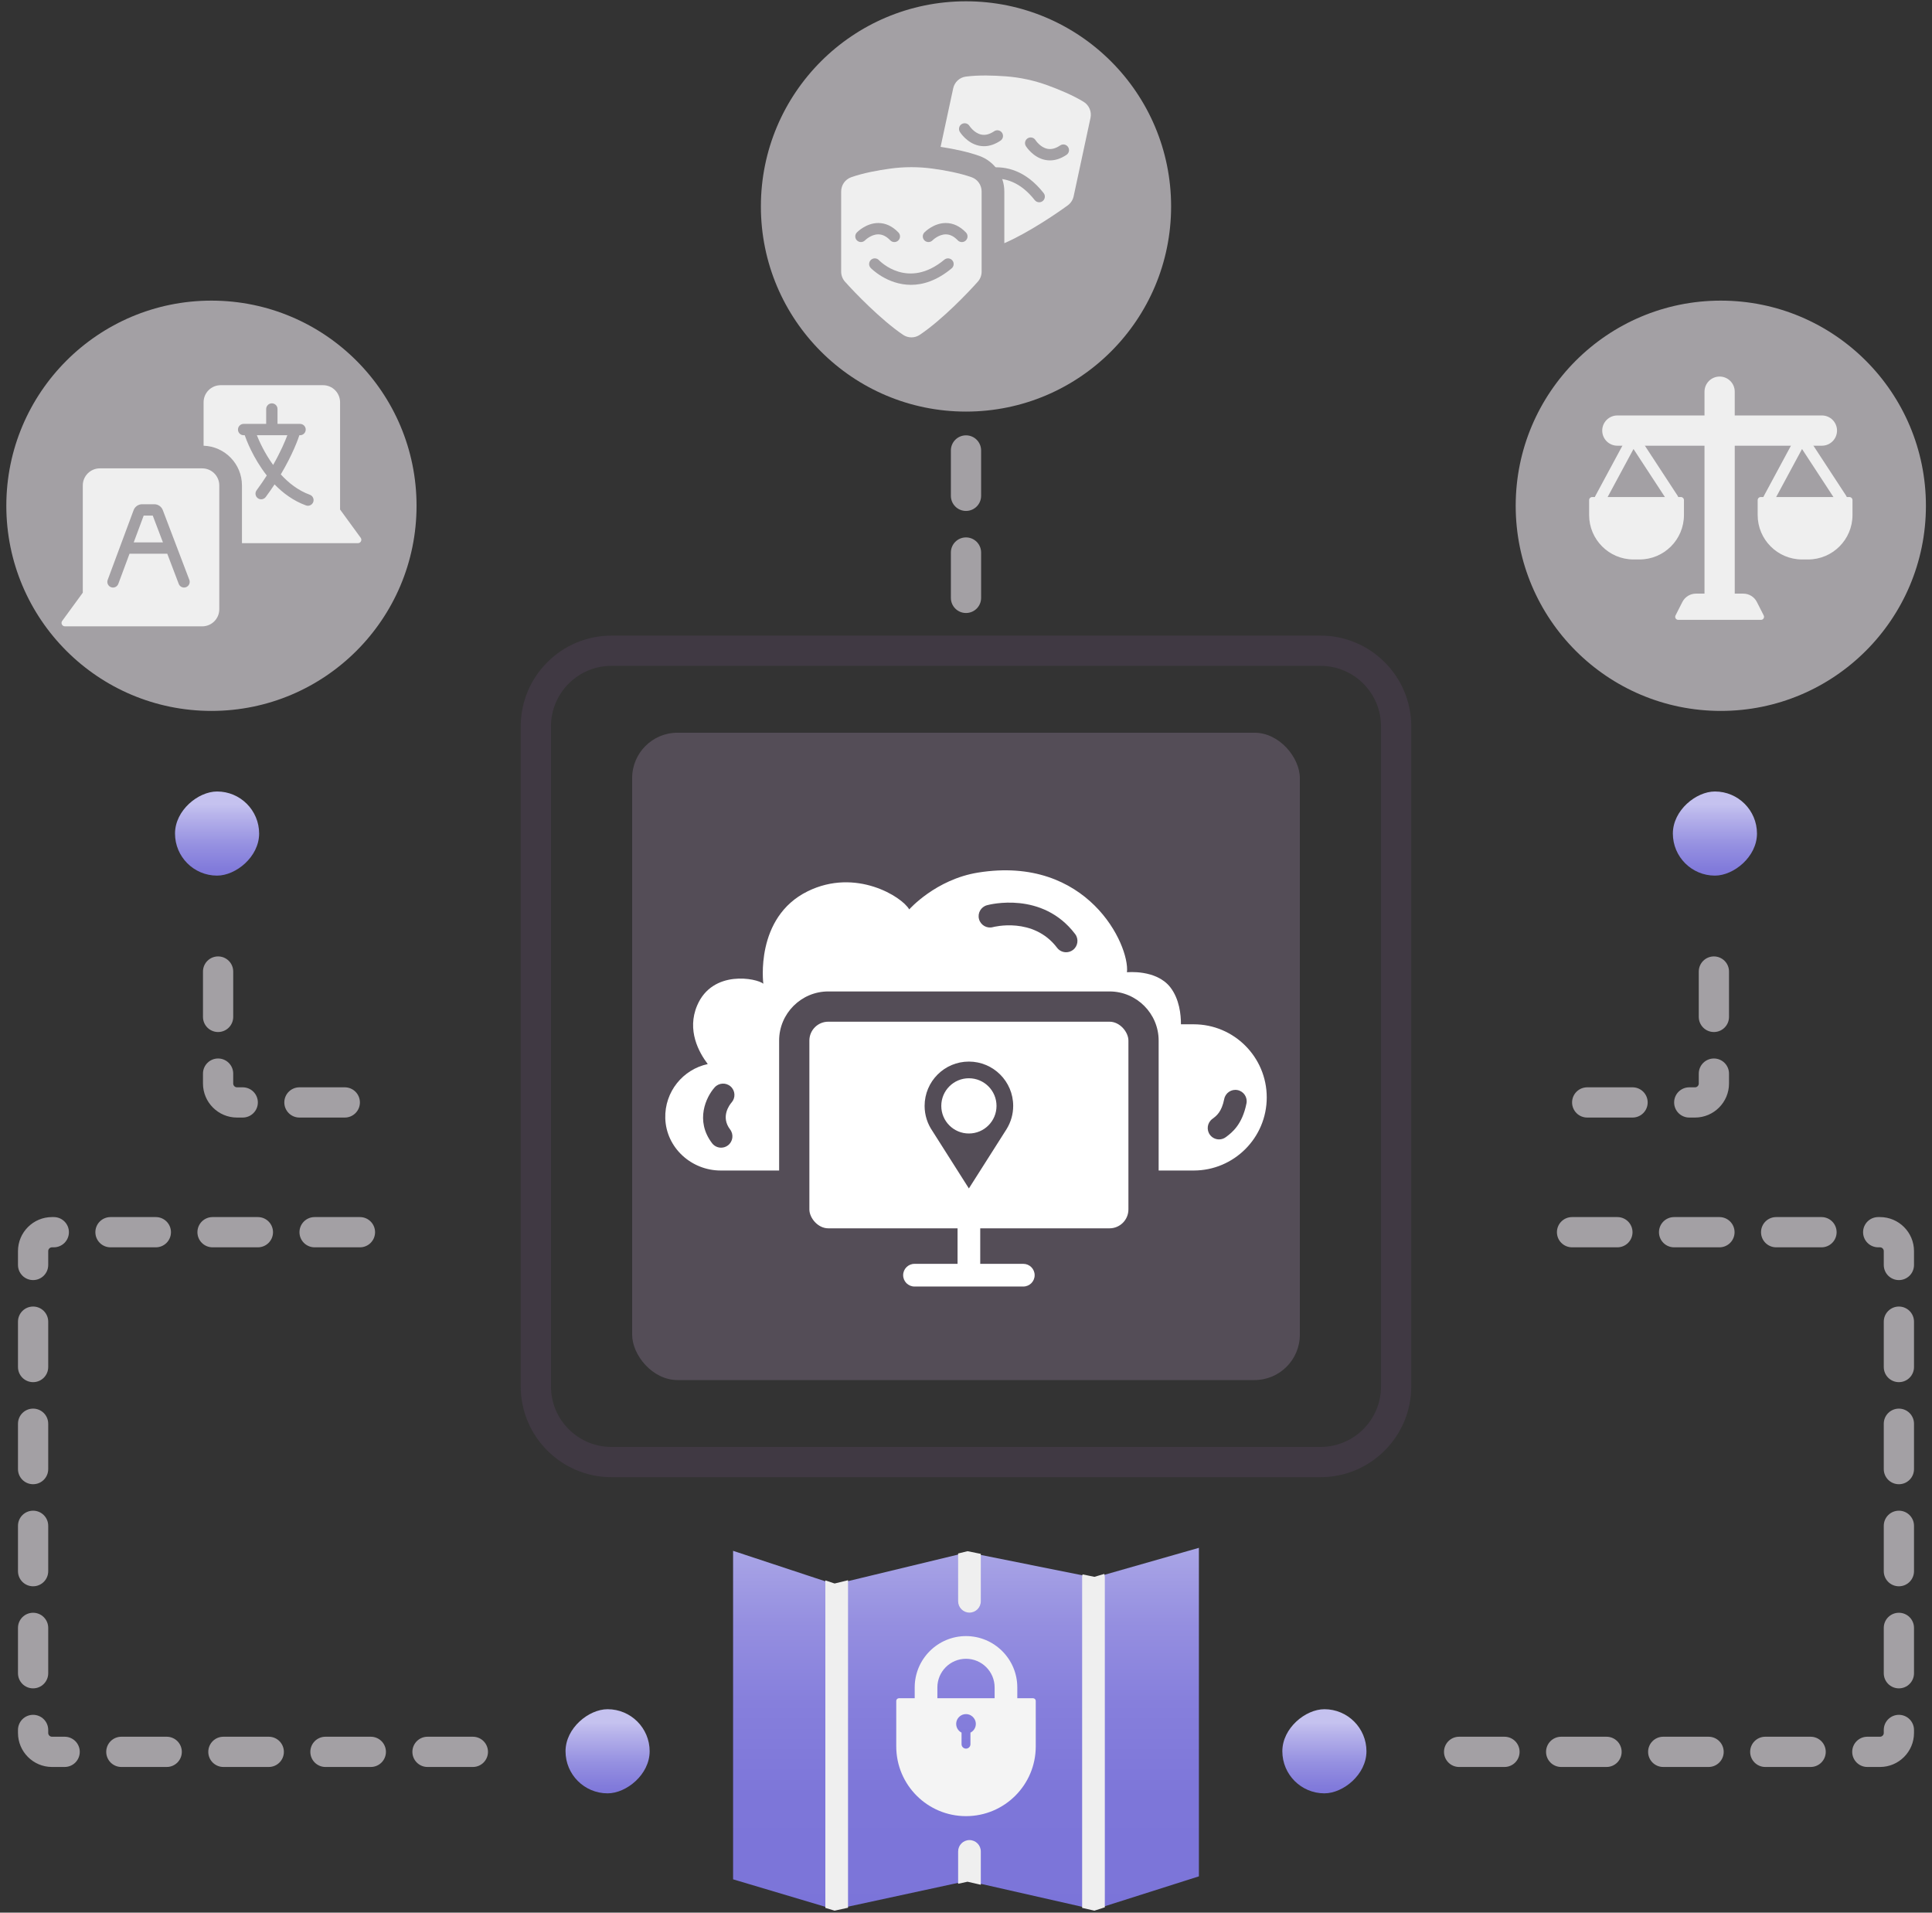 <?xml version="1.0" encoding="UTF-8"?><svg xmlns="http://www.w3.org/2000/svg" xmlns:xlink="http://www.w3.org/1999/xlink" viewBox="0 0 511.151 505.947"><rect x="0" y="0" width="511.151" height="505.947" fill="#333333" stroke="none"/><defs><linearGradient id="c" x1="255.574" y1="387.537" x2="255.574" y2="509.644" gradientUnits="userSpaceOnUse"><stop offset=".034" stop-color="#c5c2ef"/><stop offset=".037" stop-color="#c4c1ee"/><stop offset=".184" stop-color="#a9a5e6"/><stop offset=".342" stop-color="#958fe0"/><stop offset=".516" stop-color="#867fdc"/><stop offset=".715" stop-color="#7d76d9"/><stop offset="1" stop-color="#7b74d9"/></linearGradient><linearGradient id="h" x1="273.404" y1="648.699" x2="297.893" y2="648.699" gradientTransform="translate(-123.682 1111.959) scale(1 -1)" gradientUnits="userSpaceOnUse"><stop offset=".138" stop-color="#c5c2ef"/><stop offset=".245" stop-color="#b8b4eb"/><stop offset=".566" stop-color="#9691e1"/><stop offset=".829" stop-color="#827bdb"/><stop offset="1" stop-color="#7b74d9"/></linearGradient><linearGradient id="i" x1="30.642" y1="545.379" x2="55.131" y2="545.379" gradientTransform="translate(15.759 765.877) scale(1 -1)" xlink:href="#h"/><linearGradient id="j" x1="273.404" y1="309.423" x2="297.893" y2="309.423" gradientTransform="translate(65.964 153.836)" xlink:href="#h"/><linearGradient id="k" x1="30.642" y1="206.103" x2="55.131" y2="206.103" gradientTransform="translate(412.046 14.395)" xlink:href="#h"/></defs><g id="a"><path d="M349.38,168.135H161.77c-13.234,0-24,10.766-24,24v174.619c0,13.233,10.766,24,24,24h187.609c13.233,0,24-10.767,24-24V192.135c0-13.234-10.767-24-24-24Zm16,198.619c0,8.822-7.178,16-16,16H161.77c-8.822,0-16-7.178-16-16V192.135c0-8.822,7.178-16,16-16h187.609c8.822,0,16,7.178,16,16v174.619Z" style="fill:#403943;"/><rect x="167.249" y="193.823" width="176.653" height="171.242" rx="12" ry="12" style="fill:#544d57;"/><path d="M335.144,290.294c0,10.68-8.66,19.34-19.34,19.34h-9.26v-34.37c0-7.16-5.83-13-13-13h-74.41c-7.16,0-13,5.84-13,13v34.37h-15.45c-7.78,0-14.44-6.04-14.67-13.82-.2-7.02,4.68-12.94,11.24-14.34-2.35-3.08-5.59-8.95-2.81-15.49,4.08-9.6,15.83-7.2,17.51-5.76,0,0-2.33-17.55,11.75-24.46,12.71-6.24,24.94,1.44,26.85,4.8,0,0,7-7.94,18.2-9.74,28.97-4.67,40.17,19.15,39.41,26.37,0,0,7.7-.83,11.45,3.95,2.43,3.12,2.84,7.28,2.83,9.81h3.36c5.34,0,10.17,2.16,13.67,5.66s5.67,8.34,5.67,13.68Z" style="fill:#fff;"/><rect x="214.137" y="270.267" width="84.411" height="54.658" rx="5" ry="5" style="fill:#fff;"/><path d="M270.738,334.321h-11.396v-9.48c0-1.657-1.343-3-3-3s-3,1.343-3,3v9.48h-11.395c-1.657,0-3,1.343-3,3s1.343,3,3,3h28.79c1.657,0,3-1.343,3-3s-1.343-3-3-3Z" style="fill:#fff;"/><path d="M256.338,280.817c-6.473,0-11.713,5.25-11.713,11.722,0,2.466,.771,4.758,2.071,6.646l9.642,15.19,9.69-15.248c.048-.067,.087-.145,.135-.212l.202-.327c1.069-1.763,1.695-3.834,1.695-6.049,0-6.473-5.25-11.722-11.722-11.722Zm0,19.024c-4.036,0-7.301-3.265-7.301-7.301s3.265-7.311,7.301-7.311,7.311,3.275,7.311,7.311-3.275,7.301-7.311,7.301Z" style="fill:#544d57;"/><path d="M261.122,239.458c-1.598,.438-2.538,2.088-2.101,3.686,.438,1.599,2.087,2.536,3.687,2.101,.106-.029,10.686-2.812,16.965,5.463,.59,.778,1.485,1.187,2.392,1.187,.632,0,1.27-.199,1.812-.61,1.319-1.001,1.578-2.883,.576-4.204-8.704-11.473-22.735-7.785-23.33-7.624Z" style="fill:#544d57;"/><path d="M193.319,287.414c-1.232-1.11-3.129-1.009-4.236,.223-2.237,2.486-5.262,8.772-.691,14.772,.591,.774,1.484,1.182,2.389,1.182,.634,0,1.273-.2,1.816-.613,1.317-1.004,1.572-2.887,.568-4.205-2.576-3.381-.132-6.532,.393-7.139,1.092-1.232,.987-3.117-.238-4.22Z" style="fill:#544d57;"/><path d="M327.426,288.359c-1.627-.324-3.205,.729-3.53,2.353-.681,3.398-1.986,4.392-3.035,5.188l-.157,.12c-1.315,1.007-1.565,2.891-.558,4.206,.591,.771,1.482,1.176,2.384,1.176,.637,0,1.277-.201,1.822-.618l.141-.107c1.454-1.105,4.161-3.164,5.286-8.787,.325-1.625-.729-3.205-2.353-3.53Z" style="fill:#544d57;"/></g><g id="b"><polygon points="317.194 409.443 317.194 496.344 292.304 504.253 292.154 504.303 289.544 505.133 286.494 504.443 286.304 504.404 259.494 498.323 255.974 497.523 253.494 498.063 224.364 504.364 220.814 505.133 218.364 504.404 193.954 497.133 193.954 410.234 218.364 418.303 220.814 419.114 224.364 418.253 253.494 411.224 255.974 410.623 259.494 411.323 286.414 416.714 289.544 417.344 292.154 416.594 317.194 409.443" style="fill:url(#c);"/><g><polygon points="224.364 418.012 224.364 504.647 220.814 505.421 218.364 504.687 218.364 418.062 220.814 418.877 224.364 418.012" style="fill:#efefef;"/><path d="M292.304,417.298v87.238l-.15,.05-2.61,.835-3.05-.694-.19-.04v-87.389c0-.292,.04-.573,.11-.835l3.13,.654,2.61-.775c.1,.302,.15,.624,.15,.956Z" style="fill:#efefef;"/><path d="M259.494,489.767v8.803l-3.52-.805-2.48,.543v-8.542c0-1.67,1.34-3.018,3-3.018,1.66,0,3,1.348,3,3.018Z" style="fill:#efefef;"/><path d="M259.494,411.04v12.516c0,1.67-1.34,3.018-3,3.018-1.66,0-3-1.348-3-3.018v-12.616l2.48-.604,3.52,.704Z" style="fill:#efefef;"/></g><g><path d="M273.315,449.228h-35.475c-.398,0-.718,.32-.718,.714v12.021c0,10.191,8.262,18.454,18.454,18.454s18.453-8.262,18.453-18.454v-12.021c0-.394-.32-.714-.714-.714Zm-16.563,9.101v3.054c0,.324-.13,.619-.342,.831s-.506,.346-.835,.346c-.649,0-1.177-.528-1.177-1.177v-3.054c-.96-.493-1.583-1.553-1.384-2.747,.177-1.055,1.034-1.925,2.085-2.111,1.644-.29,3.076,.965,3.076,2.557,0,1.008-.58,1.873-1.423,2.301Z" style="fill:#f4f4f4;"/><path d="M255.576,432.79c-7.484,0-13.573,6.089-13.573,13.573v6.493h6v-6.493c0-4.176,3.397-7.573,7.573-7.573s7.572,3.397,7.572,7.573v6.19h6v-6.19c0-7.484-6.089-13.573-13.572-13.573Z" style="fill:#f4f4f4;"/></g></g><g id="d"><path d="M1.673,133.79c0,29.979,24.289,54.267,54.267,54.267,29.969,0,54.267-24.288,54.267-54.267,0-29.969-24.299-54.267-54.267-54.267-29.979,0-54.267,24.299-54.267,54.267Z" style="fill:#a3a0a4;"/><path d="M94.704,143.683h-30.69v-15.27c0-5.68-4.52-10.32-10.15-10.51v-11.49c0-2.5,2.02-4.52,4.52-4.52h27.08c2.49,0,4.51,2.02,4.51,4.52v28.37l5.45,7.47c.44,.59,.01,1.43-.72,1.43Z" style="fill:#efefef;"/><path d="M81.974,130.875c-3.086-1.119-5.633-3.132-7.684-5.385,3.193-5.369,4.609-9.419,4.916-10.359h.178c.829,0,1.5-.671,1.5-1.5s-.671-1.5-1.5-1.5h-5.962v-3.937c0-.829-.671-1.5-1.5-1.5s-1.5,.671-1.5,1.5v3.937h-5.962c-.829,0-1.5,.671-1.5,1.5s.671,1.5,1.5,1.5h.288c.354,1.036,2.159,5.969,5.834,10.647-.802,1.257-1.688,2.563-2.688,3.906-.494,.665-.356,1.604,.308,2.099,.269,.2,.583,.296,.895,.296,.458,0,.91-.209,1.205-.604,.849-1.142,1.625-2.258,2.336-3.339,2.235,2.306,4.985,4.352,8.314,5.559,.169,.061,.342,.09,.512,.09,.613,0,1.189-.379,1.41-.989,.282-.778-.12-1.639-.898-1.921Zm-14.02-15.744h8.067c-.548,1.463-1.731,4.31-3.755,7.86-2.264-3.123-3.669-6.252-4.311-7.86Z" style="fill:#a3a0a4;"/><path d="M58.017,161.168v-32.757c0-2.494-2.022-4.516-4.516-4.516H26.419c-2.494,0-4.516,2.022-4.516,4.516v28.374l-5.451,7.463c-.436,.597-.01,1.436,.729,1.436H53.501c2.494,0,4.516-2.022,4.516-4.516Z" style="fill:#efefef;"/><path d="M50.09,153.386l-7.019-18.453c-.352-.927-1.255-1.549-2.246-1.549h-3.223c-1,0-1.905,.63-2.252,1.566l-6.858,18.447c-.289,.777,.106,1.64,.883,1.929,.172,.064,.349,.095,.523,.095,.609,0,1.181-.374,1.406-.978l2.964-7.971h9.984l3.036,7.981c.294,.774,1.159,1.164,1.935,.869,.774-.294,1.163-1.161,.869-1.935Zm-14.708-9.915l2.635-7.087h2.396l2.696,7.087h-7.727Z" style="fill:#a3a0a4;"/></g><g id="e"><path d="M201.308,54.609c0,29.979,24.289,54.267,54.267,54.267,29.969,0,54.267-24.288,54.267-54.267,0-29.969-24.299-54.267-54.267-54.267-29.979,0-54.267,24.299-54.267,54.267Z" style="fill:#a3a0a4;"/><path d="M288.514,31.183l-4.46,20.74c-.2,.95-.75,1.8-1.53,2.38-2.86,2.09-10.38,7.23-16.81,10.03v-13.68c0-4.23-2.67-8.01-6.64-9.42-2.74-.97-6.18-1.77-10.22-2.38l3.33-15.47c.35-1.65,1.69-2.91,3.36-3.12,3.35-.44,7.38-.31,10.57-.07,3.76,.28,7.46,1.08,11,2.36,3.01,1.1,6.73,2.63,9.61,4.4,1.43,.89,2.14,2.59,1.79,4.23Z" style="fill:#efefef;"/><g><path d="M258.963,38.528c.455,.098,.912,.147,1.371,.147,1.454,0,2.919-.492,4.371-1.47,.688-.463,.869-1.395,.406-2.082s-1.395-.869-2.082-.406c-1.218,.819-2.335,1.108-3.418,.882-1.886-.394-3.093-2.255-3.116-2.291-.438-.7-1.36-.911-2.061-.479-.704,.437-.921,1.361-.484,2.065,.074,.12,1.864,2.957,5.013,3.633Z" style="fill:#a3a0a4;"/><path d="M282.575,38.876c-.463-.687-1.395-.871-2.082-.406-1.219,.82-2.336,1.106-3.418,.882-1.878-.393-3.083-2.242-3.114-2.291-.438-.701-1.361-.911-2.062-.479-.704,.437-.921,1.361-.485,2.065,.075,.121,1.864,2.957,5.013,3.634,.455,.098,.913,.146,1.371,.146,1.454,0,2.919-.492,4.371-1.469,.688-.462,.869-1.395,.406-2.082Z" style="fill:#a3a0a4;"/><path d="M255.152,46.701c-.681,.469-.851,1.399-.384,2.081,.466,.683,1.399,.857,2.083,.392,.371-.252,9.186-6.067,16.908,3.758,.297,.376,.736,.573,1.181,.573,.324,0,.651-.104,.926-.321,.651-.512,.765-1.455,.253-2.106-9.495-12.074-20.854-4.455-20.967-4.376Z" style="fill:#a3a0a4;"/></g><path d="M238.924,88.57c1.332,.9,3.082,.901,4.417,.005,5.952-3.994,12.877-11.258,15.367-14.07,.648-.731,1.002-1.67,1.002-2.647l0-21.207c0-1.684-1.049-3.198-2.637-3.761-3.184-1.129-7.143-1.847-10.319-2.284-3.735-.513-7.514-.513-11.249,0-3.176,.437-7.135,1.155-10.319,2.284-1.587,.563-2.637,2.077-2.637,3.761l0,21.207c0,.977,.354,1.915,1.002,2.647,2.484,2.804,9.531,10.114,15.373,14.065Z" style="fill:#efefef;"/><g><path d="M232.381,61.995c1.105,.006,2.139,.523,3.157,1.581,.294,.306,.687,.459,1.08,.459,.375,0,.749-.139,1.04-.419,.597-.575,.615-1.524,.04-2.121-1.597-1.659-3.393-2.5-5.336-2.5-3.221,0-5.566,2.397-5.664,2.5-.573,.595-.555,1.537,.037,2.112,.59,.575,1.54,.562,2.118-.026,.016-.016,1.582-1.586,3.509-1.586h.019Z" style="fill:#a3a0a4;"/><path d="M255.56,61.495c-1.597-1.659-3.393-2.5-5.336-2.5-3.221,0-5.565,2.397-5.664,2.5-.572,.595-.554,1.537,.038,2.113,.59,.574,1.54,.562,2.118-.026,.016-.016,1.582-1.586,3.508-1.586h.019c1.105,.006,2.139,.523,3.157,1.581,.294,.306,.687,.459,1.08,.459,.375,0,.749-.139,1.04-.419,.597-.575,.615-1.524,.04-2.121Z" style="fill:#a3a0a4;"/><path d="M249.855,68.689c-9.613,7.983-17.007,.451-17.32,.123-.568-.6-1.516-.628-2.117-.06-.604,.568-.632,1.517-.063,2.12,.063,.067,4.322,4.476,10.666,4.476,3.155,0,6.826-1.091,10.751-4.35,.638-.529,.726-1.475,.196-2.112-.53-.638-1.475-.725-2.112-.196Z" style="fill:#a3a0a4;"/></g></g><g id="f"><path d="M401.009,133.79c0,29.979,24.289,54.267,54.267,54.267,29.969,0,54.267-24.288,54.267-54.267,0-29.969-24.299-54.267-54.267-54.267-29.979,0-54.267,24.299-54.267,54.267Z" style="fill:#a3a0a4;"/><path d="M421.261,131.478h23.439c.455,0,.825,.37,.825,.825v3.938c0,6.487-5.267,11.753-11.753,11.753h-1.582c-6.487,0-11.753-5.267-11.753-11.753v-3.938c0-.455,.37-.825,.825-.825Z" style="fill:#efefef;"/><path d="M443.845,131.135l-9.743-14.897c-.458-.699-1.249-1.093-2.083-1.057-.843,.037-1.581,.495-1.974,1.226l-7.993,14.838c-.394,.729-.12,1.639,.609,2.032,.226,.122,.47,.18,.71,.18,.533,0,1.051-.286,1.321-.789l7.484-13.892,9.158,14.002c.453,.694,1.382,.886,2.076,.434,.693-.454,.888-1.383,.434-2.077Z" style="fill:#efefef;"/><path d="M465.852,131.478h23.439c.455,0,.825,.37,.825,.825v3.938c0,6.487-5.267,11.753-11.753,11.753h-1.582c-6.487,0-11.753-5.267-11.753-11.753v-3.938c0-.455,.37-.825,.825-.825Z" style="fill:#efefef;"/><path d="M488.435,131.135l-9.743-14.896c-.457-.699-1.242-1.097-2.08-1.058-.844,.035-1.582,.493-1.978,1.226l-7.992,14.838c-.394,.729-.12,1.639,.609,2.032,.226,.122,.47,.18,.71,.18,.533,0,1.051-.286,1.321-.789l7.483-13.892,9.159,14.002c.453,.694,1.386,.886,2.076,.434,.693-.454,.888-1.383,.434-2.077Z" style="fill:#efefef;"/><path d="M482.02,109.901h-23.059v-6.292c0-2.209-1.791-4-4-4s-4,1.791-4,4v6.292h-23.059c-2.209,0-4,1.791-4,4s1.791,4,4,4h23.059v39.132h-2.267c-1.514,0-2.9,.851-3.585,2.201l-1.812,3.569c-.272,.535,.117,1.168,.717,1.168h21.895c.6,0,.989-.633,.717-1.168l-1.812-3.569c-.685-1.35-2.071-2.201-3.585-2.201h-2.267v-39.132h23.059c2.209,0,4-1.791,4-4s-1.791-4-4-4Z" style="fill:#efefef;"/></g><g id="g"><rect x="149.624" y="452.133" width="22.254" height="22.254" rx="11.127" ry="11.127" transform="translate(624.011 302.508) rotate(90)" style="fill:url(#h);"/><rect x="46.304" y="209.371" width="22.254" height="22.254" rx="11.127" ry="11.127" transform="translate(277.929 163.067) rotate(90)" style="fill:url(#i);"/><rect x="339.27" y="452.133" width="22.254" height="22.254" rx="11.127" ry="11.127" transform="translate(813.657 112.862) rotate(90)" style="fill:url(#j);"/><rect x="442.591" y="209.371" width="22.254" height="22.254" rx="11.127" ry="11.127" transform="translate(674.216 -233.22) rotate(90)" style="fill:url(#k);"/><path d="M125.107,467.412h-12c-2.209,0-4-1.791-4-4s1.791-4,4-4h12c2.209,0,4,1.791,4,4s-1.791,4-4,4Zm-27,0h-12c-2.209,0-4-1.791-4-4s1.791-4,4-4h12c2.209,0,4,1.791,4,4s-1.791,4-4,4Zm-27,0h-12c-2.209,0-4-1.791-4-4s1.791-4,4-4h12c2.209,0,4,1.791,4,4s-1.791,4-4,4Zm-27,0h-12c-2.209,0-4-1.791-4-4s1.791-4,4-4h12c2.209,0,4,1.791,4,4s-1.791,4-4,4Zm-27,0h-3.349c-4.962,0-9-4.037-9-9v-.795c0-2.209,1.791-4,4-4s4,1.791,4,4v.795c0,.552,.449,1,1,1h3.349c2.209,0,4,1.791,4,4s-1.791,4-4,4Zm-8.349-20.795c-2.209,0-4-1.791-4-4v-12c0-2.209,1.791-4,4-4s4,1.791,4,4v12c0,2.209-1.791,4-4,4Zm0-27c-2.209,0-4-1.791-4-4v-12c0-2.209,1.791-4,4-4s4,1.791,4,4v12c0,2.209-1.791,4-4,4Zm0-27c-2.209,0-4-1.791-4-4v-12c0-2.209,1.791-4,4-4s4,1.791,4,4v12c0,2.209-1.791,4-4,4Zm0-27c-2.209,0-4-1.791-4-4v-12c0-2.209,1.791-4,4-4s4,1.791,4,4v12c0,2.209-1.791,4-4,4Zm0-27c-2.209,0-4-1.791-4-4v-3.668c0-4.963,4.038-9,9-9h.475c2.209,0,4,1.791,4,4s-1.791,4-4,4h-.475c-.551,0-1,.448-1,1v3.668c0,2.209-1.791,4-4,4Zm86.475-8.668h-12c-2.209,0-4-1.791-4-4s1.791-4,4-4h12c2.209,0,4,1.791,4,4s-1.791,4-4,4Zm-27,0h-12c-2.209,0-4-1.791-4-4s1.791-4,4-4h12c2.209,0,4,1.791,4,4s-1.791,4-4,4Zm-27,0h-12c-2.209,0-4-1.791-4-4s1.791-4,4-4h12c2.209,0,4,1.791,4,4s-1.791,4-4,4Z" style="fill:#a3a0a4;"/><path d="M91.221,295.623h-12c-2.209,0-4-1.791-4-4s1.791-4,4-4h12c2.209,0,4,1.791,4,4s-1.791,4-4,4Zm-27,0h-1.519c-4.962,0-9-4.037-9-9v-2.624c0-2.209,1.791-4,4-4s4,1.791,4,4v2.624c0,.552,.449,1,1,1h1.519c2.209,0,4,1.791,4,4s-1.791,4-4,4Zm-6.519-22.624c-2.209,0-4-1.791-4-4v-12c0-2.209,1.791-4,4-4s4,1.791,4,4v12c0,2.209-1.791,4-4,4Z" style="fill:#a3a0a4;"/><path d="M497.391,467.412h-3.35c-2.209,0-4-1.791-4-4s1.791-4,4-4h3.35c.552,0,1-.448,1-1v-.794c0-2.209,1.791-4,4-4s4,1.791,4,4v.794c0,4.963-4.037,9-9,9Zm-18.35,0h-12c-2.209,0-4-1.791-4-4s1.791-4,4-4h12c2.209,0,4,1.791,4,4s-1.791,4-4,4Zm-27,0h-12c-2.209,0-4-1.791-4-4s1.791-4,4-4h12c2.209,0,4,1.791,4,4s-1.791,4-4,4Zm-27,0h-12c-2.209,0-4-1.791-4-4s1.791-4,4-4h12c2.209,0,4,1.791,4,4s-1.791,4-4,4Zm-27,0h-12c-2.209,0-4-1.791-4-4s1.791-4,4-4h12c2.209,0,4,1.791,4,4s-1.791,4-4,4Zm104.35-20.794c-2.209,0-4-1.791-4-4v-12c0-2.209,1.791-4,4-4s4,1.791,4,4v12c0,2.209-1.791,4-4,4Zm0-27c-2.209,0-4-1.791-4-4v-12c0-2.209,1.791-4,4-4s4,1.791,4,4v12c0,2.209-1.791,4-4,4Zm0-27c-2.209,0-4-1.791-4-4v-12c0-2.209,1.791-4,4-4s4,1.791,4,4v12c0,2.209-1.791,4-4,4Zm0-27c-2.209,0-4-1.791-4-4v-12c0-2.209,1.791-4,4-4s4,1.791,4,4v12c0,2.209-1.791,4-4,4Zm0-27c-2.209,0-4-1.791-4-4v-3.669c0-.552-.448-1-1-1h-.474c-2.209,0-4-1.791-4-4s1.791-4,4-4h.474c4.963,0,9,4.037,9,9v3.669c0,2.209-1.791,4-4,4Zm-20.474-8.669h-12c-2.209,0-4-1.791-4-4s1.791-4,4-4h12c2.209,0,4,1.791,4,4s-1.791,4-4,4Zm-27,0h-12c-2.209,0-4-1.791-4-4s1.791-4,4-4h12c2.209,0,4,1.791,4,4s-1.791,4-4,4Zm-27,0h-12c-2.209,0-4-1.791-4-4s1.791-4,4-4h12c2.209,0,4,1.791,4,4s-1.791,4-4,4Z" style="fill:#a3a0a4;"/><path d="M448.446,295.623h-1.519c-2.209,0-4-1.791-4-4s1.791-4,4-4h1.519c.552,0,1-.448,1-1v-2.624c0-2.209,1.791-4,4-4s4,1.791,4,4v2.624c0,4.963-4.037,9-9,9Zm-16.519,0h-12c-2.209,0-4-1.791-4-4s1.791-4,4-4h12c2.209,0,4,1.791,4,4s-1.791,4-4,4Zm21.519-22.624c-2.209,0-4-1.791-4-4v-12c0-2.209,1.791-4,4-4s4,1.791,4,4v12c0,2.209-1.791,4-4,4Z" style="fill:#a3a0a4;"/><path d="M255.575,162.158c-2.209,0-4-1.791-4-4v-12c0-2.209,1.791-4,4-4s4,1.791,4,4v12c0,2.209-1.791,4-4,4Zm0-27c-2.209,0-4-1.791-4-4v-12c0-2.209,1.791-4,4-4s4,1.791,4,4v12c0,2.209-1.791,4-4,4Z" style="fill:#a3a0a4;"/></g></svg>